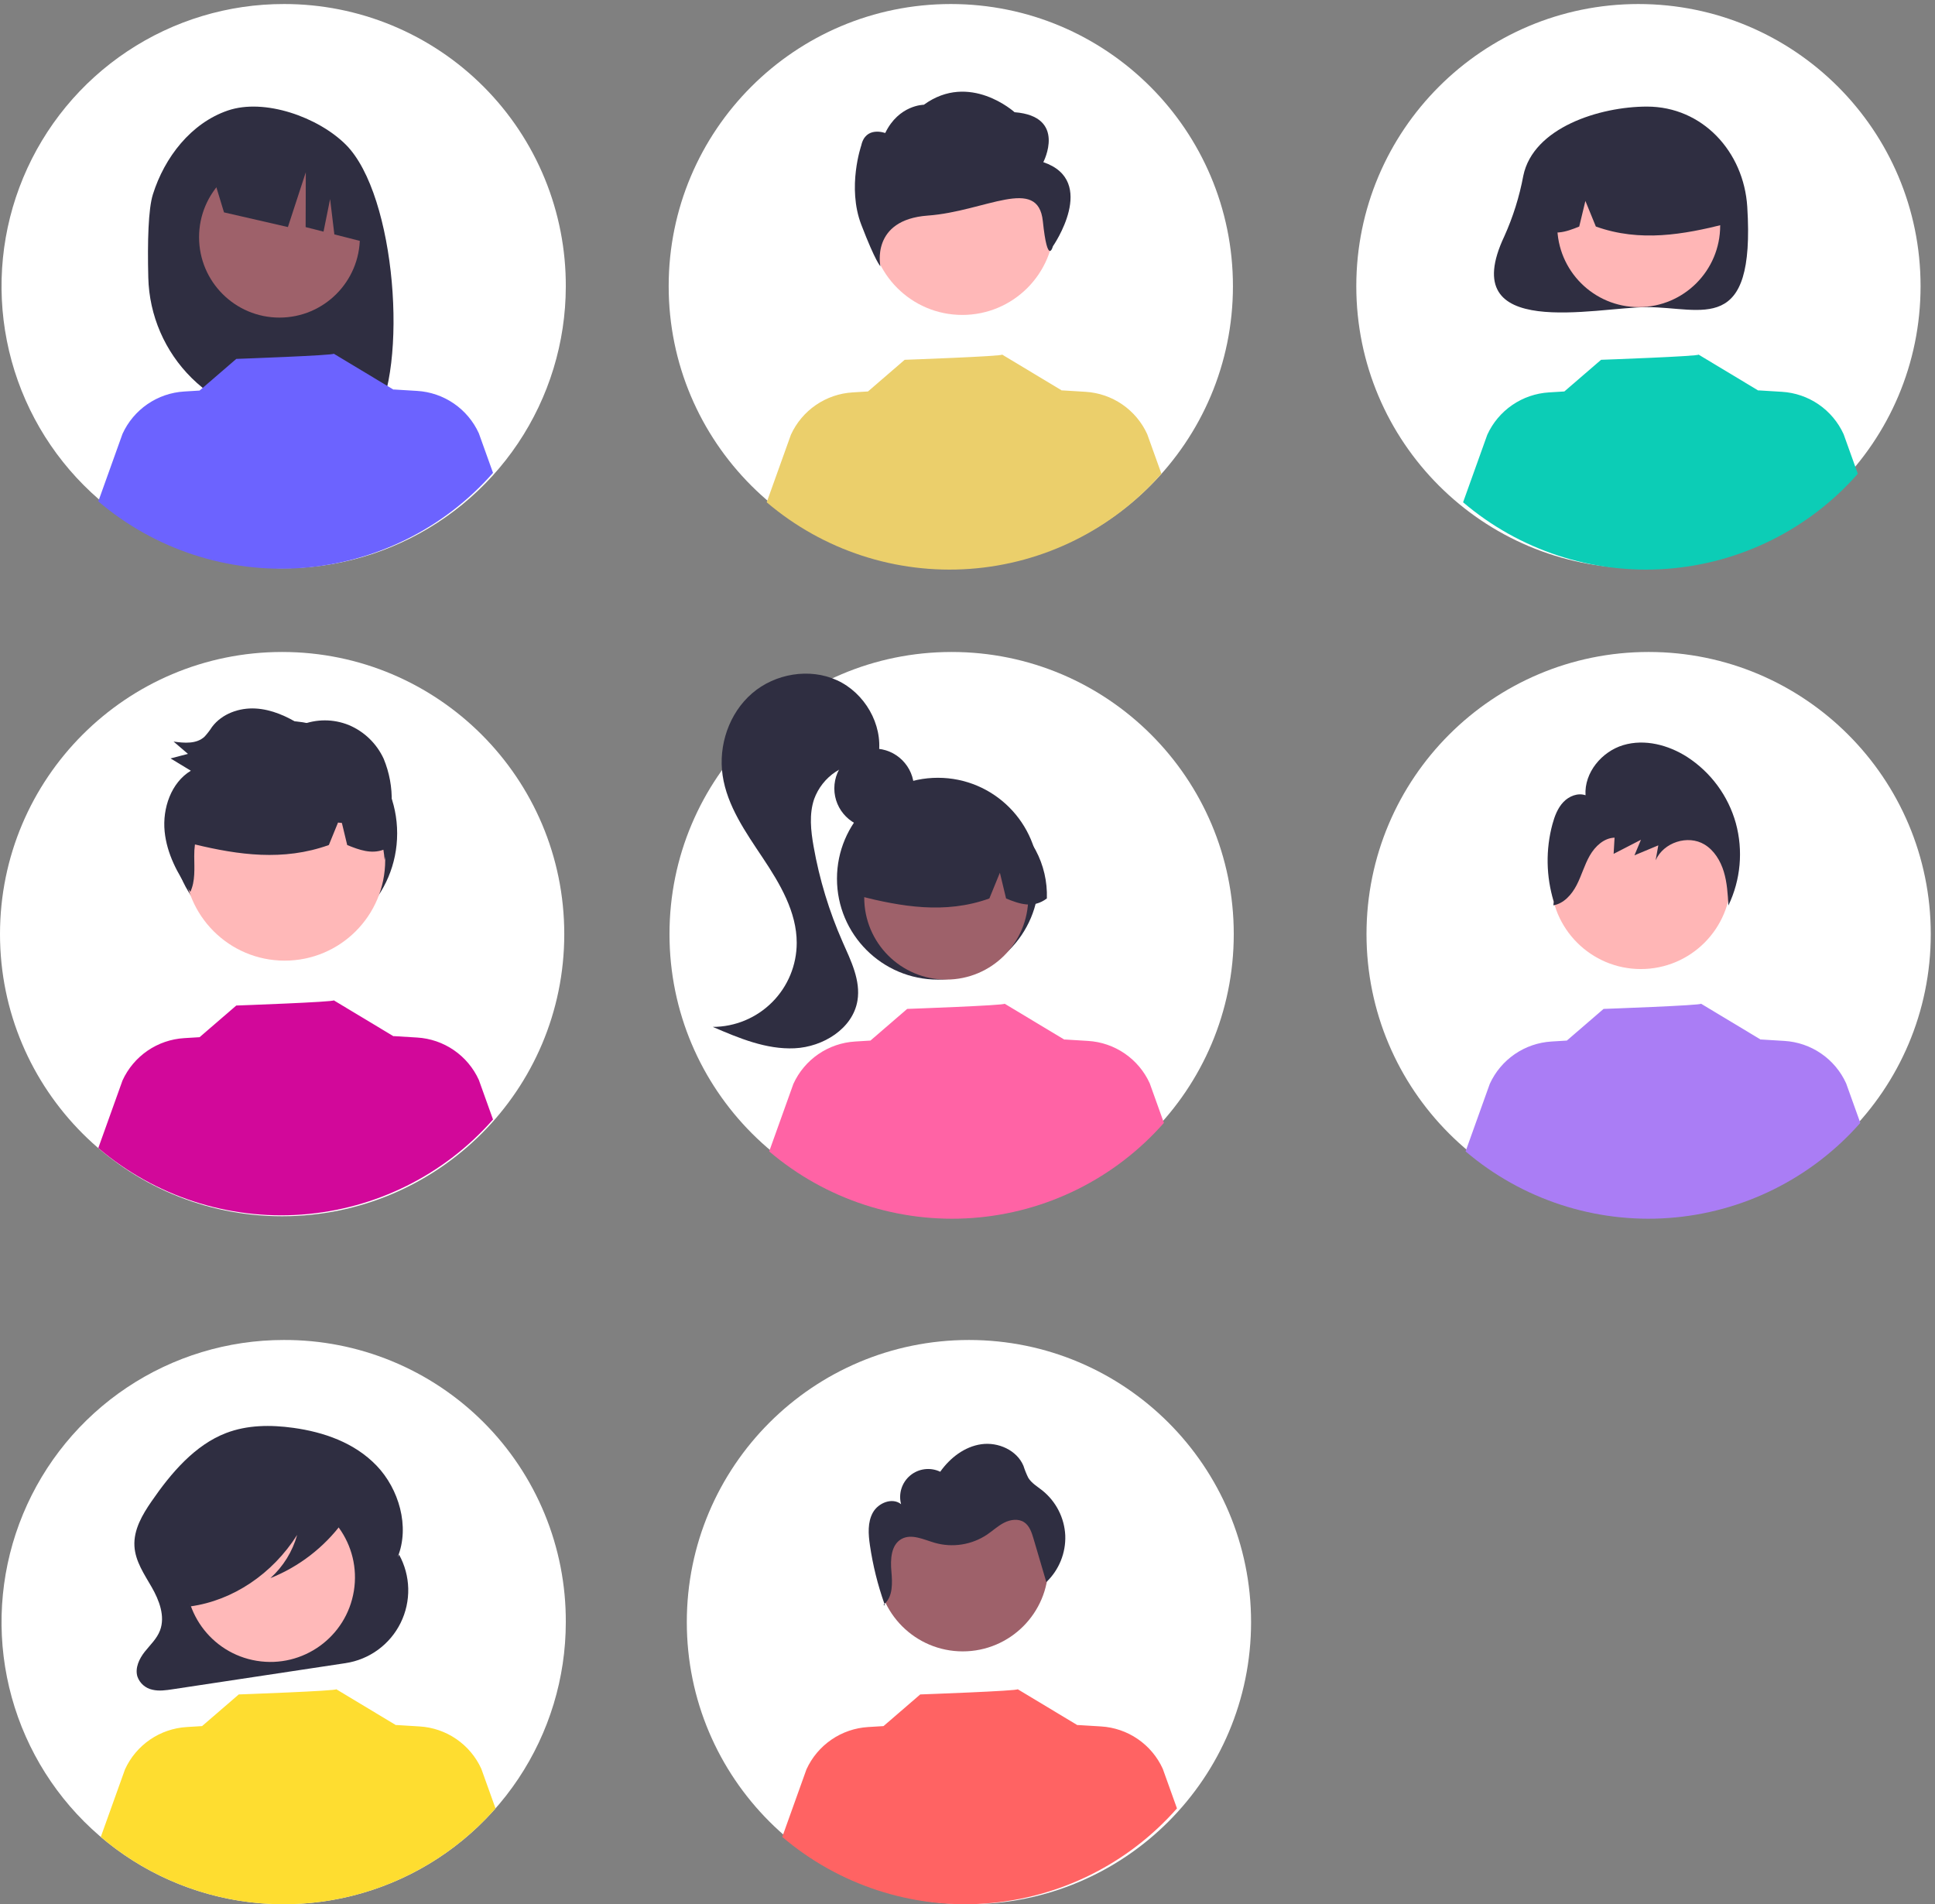 <svg width="315" height="310" viewBox="0 0 315 310" fill="none" xmlns="http://www.w3.org/2000/svg">
<rect x="0" y="0" width="315" height="310" fill="#808080" stroke="none"/>
<g clip-path="url(#clip0_93_279)">
<path d="M45.929 197.995C71.295 197.995 91.858 177.432 91.858 152.067C91.858 126.701 71.295 106.138 45.929 106.138C20.563 106.138 0 126.701 0 152.067C0 177.432 20.563 197.995 45.929 197.995Z" fill="white"/>
<path d="M46.339 153.981C56.455 153.981 64.654 145.781 64.654 135.666C64.654 125.551 56.455 117.351 46.339 117.351C36.224 117.351 28.024 125.551 28.024 135.666C28.024 145.781 36.224 153.981 46.339 153.981Z" fill="#2F2E41"/>
<path d="M92.107 46.666C92.091 55.75 89.381 64.625 84.321 72.169C79.261 79.713 72.077 85.587 63.679 89.048C55.28 92.51 46.044 93.403 37.138 91.615C28.232 89.827 20.056 85.438 13.644 79.003C7.232 72.569 2.872 64.377 1.116 55.465C-0.641 46.552 0.285 37.319 3.776 28.933C7.268 20.547 13.167 13.384 20.729 8.351C28.291 3.317 37.175 0.639 46.259 0.656C52.295 0.651 58.273 1.839 63.848 4.151C69.423 6.463 74.487 9.855 78.747 14.131C83.007 18.406 86.381 23.482 88.674 29.065C90.966 34.648 92.133 40.63 92.107 46.666Z" fill="white"/>
<path d="M154.916 197.995C180.282 197.995 200.845 177.432 200.845 152.067C200.845 126.701 180.282 106.138 154.916 106.138C129.55 106.138 108.987 126.701 108.987 152.067C108.987 177.432 129.55 197.995 154.916 197.995Z" fill="white"/>
<path d="M154.782 92.513C180.148 92.513 200.711 71.951 200.711 46.585C200.711 21.219 180.148 0.656 154.782 0.656C129.417 0.656 108.854 21.219 108.854 46.585C108.854 71.951 129.417 92.513 154.782 92.513Z" fill="white"/>
<path d="M266.722 92.513C292.088 92.513 312.651 71.951 312.651 46.585C312.651 21.219 292.088 0.656 266.722 0.656C241.356 0.656 220.793 21.219 220.793 46.585C220.793 71.951 241.356 92.513 266.722 92.513Z" fill="white"/>
<path d="M268.383 197.995C293.749 197.995 314.312 177.432 314.312 152.066C314.312 126.701 293.749 106.137 268.383 106.137C243.017 106.137 222.454 126.701 222.454 152.066C222.454 177.432 243.017 197.995 268.383 197.995Z" fill="white"/>
<path d="M92.107 264.071C92.107 273.155 89.413 282.034 84.366 289.587C79.32 297.14 72.147 303.027 63.754 306.503C55.362 309.98 46.127 310.889 37.218 309.117C28.308 307.345 20.125 302.971 13.701 296.547C7.278 290.124 2.904 281.94 1.132 273.031C-0.641 264.122 0.269 254.887 3.745 246.494C7.221 238.102 13.108 230.929 20.661 225.882C28.214 220.835 37.094 218.142 46.178 218.142C52.217 218.115 58.201 219.285 63.786 221.583C69.37 223.882 74.444 227.264 78.715 231.534C82.985 235.804 86.367 240.878 88.665 246.463C90.964 252.047 92.134 258.032 92.107 264.071Z" fill="white"/>
<path d="M157.735 310C183.1 310 203.663 289.437 203.663 264.071C203.663 238.705 183.1 218.142 157.735 218.142C132.369 218.142 111.806 238.705 111.806 264.071C111.806 289.437 132.369 310 157.735 310Z" fill="white"/>
<path d="M24.89 31.644C26.789 25.591 31.107 20.04 37.08 17.994C43.053 15.948 51.799 19.065 56.289 23.54C64.503 31.726 66.508 59.848 60.864 68.735C59.742 68.676 55.869 68.632 54.733 68.589L53.126 63.233V68.536C51.316 68.48 49.492 68.442 47.654 68.421C41.49 68.344 35.597 65.881 31.212 61.549C26.827 57.218 24.293 51.355 24.141 45.193C23.994 39.298 24.141 34.029 24.89 31.644Z" fill="#2F2E41"/>
<path d="M45.496 51.703C52.725 51.703 58.585 45.843 58.585 38.614C58.585 31.385 52.725 25.524 45.496 25.524C38.267 25.524 32.406 31.385 32.406 38.614C32.406 45.843 38.267 51.703 45.496 51.703Z" fill="#9E616A"/>
<path d="M34.199 27.118L49.27 19.572C52.352 20.96 55.005 23.148 56.956 25.907C58.907 28.667 60.084 31.898 60.365 35.266L60.741 39.766L54.43 38.159L53.738 32.406L52.667 37.71L49.754 36.969L49.782 28.037L46.868 36.963L36.465 34.573L34.199 27.118Z" fill="#2F2E41"/>
<path d="M142.305 134.833C145.886 134.833 148.789 131.929 148.789 128.348C148.789 124.767 145.886 121.864 142.305 121.864C138.723 121.864 135.82 124.767 135.82 128.348C135.82 131.929 138.723 134.833 142.305 134.833Z" fill="#2F2E41"/>
<path d="M152.679 159.473C161.752 159.473 169.106 152.118 169.106 143.046C169.106 133.974 161.752 126.619 152.679 126.619C143.607 126.619 136.252 133.974 136.252 143.046C136.252 152.118 143.607 159.473 152.679 159.473Z" fill="#2F2E41"/>
<path d="M154.038 159.469C161.411 159.469 167.387 153.493 167.387 146.12C167.387 138.748 161.411 132.771 154.038 132.771C146.666 132.771 140.689 138.748 140.689 146.12C140.689 153.493 146.666 159.469 154.038 159.469Z" fill="#9E616A"/>
<path d="M163.105 132.513C160.765 131.087 158.086 130.316 155.347 130.28C152.607 130.244 149.909 130.944 147.533 132.308C145.157 133.672 143.191 135.649 141.841 138.033C140.491 140.416 139.805 143.119 139.857 145.858C146.659 147.566 153.805 148.873 161.059 146.266L162.772 142.074L163.782 146.27C165.991 147.172 168.206 147.936 170.42 146.261C170.511 143.529 169.883 140.822 168.599 138.41C167.315 135.997 165.42 133.964 163.105 132.513Z" fill="#2F2E41"/>
<path d="M136.267 110.746C131.783 108.69 126.157 109.654 122.424 112.878C118.69 116.102 116.915 121.349 117.636 126.229C118.371 131.207 121.398 135.494 124.187 139.682C126.977 143.87 129.702 148.46 129.699 153.492C129.697 157.116 128.257 160.592 125.696 163.156C123.135 165.721 119.662 167.165 116.037 167.173C120.291 169.004 124.731 170.871 129.357 170.654C133.983 170.437 138.832 167.463 139.587 162.893C140.131 159.601 138.515 156.39 137.168 153.337C134.974 148.363 133.388 143.141 132.444 137.786C131.994 135.231 131.701 132.544 132.534 130.086C133.198 128.265 134.429 126.705 136.046 125.637C137.664 124.569 139.581 124.048 141.517 124.153L143.045 122.778C143.725 117.892 140.751 112.802 136.267 110.746Z" fill="#2F2E41"/>
<path d="M247.978 28.62C247.348 32.006 246.314 35.305 244.899 38.446C236.798 55.586 259.87 49.999 268.116 49.999C277.131 49.999 285.756 54.74 284.439 33.676C283.876 24.678 277.131 17.352 268.116 17.352C260.415 17.352 249.589 20.775 247.978 28.62Z" fill="#2F2E41"/>
<path d="M266.766 49.995C274.091 49.995 280.03 44.056 280.03 36.731C280.03 29.405 274.091 23.466 266.766 23.466C259.44 23.466 253.501 29.405 253.501 36.731C253.501 44.056 259.44 49.995 266.766 49.995Z" fill="#FFB6B6"/>
<path d="M257.757 23.209C260.081 21.792 262.743 21.026 265.465 20.99C268.187 20.954 270.869 21.65 273.23 23.005C275.591 24.36 277.544 26.325 278.886 28.694C280.228 31.062 280.909 33.748 280.857 36.47C274.098 38.167 266.997 39.465 259.789 36.876L258.087 32.71L257.084 36.879C254.889 37.776 252.688 38.535 250.487 36.87C250.397 34.156 251.021 31.466 252.297 29.069C253.573 26.671 255.455 24.651 257.757 23.209Z" fill="#2F2E41"/>
<path d="M46.346 156.387C55.382 156.387 62.708 149.062 62.708 140.026C62.708 130.989 55.382 123.664 46.346 123.664C37.31 123.664 29.984 130.989 29.984 140.026C29.984 149.062 37.31 156.387 46.346 156.387Z" fill="#FFB8B8"/>
<path d="M156.724 268.835C164.419 268.835 170.657 262.597 170.657 254.901C170.657 247.206 164.419 240.968 156.724 240.968C149.028 240.968 142.79 247.206 142.79 254.901C142.79 262.597 149.028 268.835 156.724 268.835Z" fill="#9E616A"/>
<path d="M156.654 51.269C164.926 51.269 171.631 44.564 171.631 36.293C171.631 28.021 164.926 21.316 156.654 21.316C148.383 21.316 141.678 28.021 141.678 36.293C141.678 44.564 148.383 51.269 156.654 51.269Z" fill="#FFB8B8"/>
<path d="M169.842 26.399C169.842 26.399 173.741 18.945 165.162 18.267C165.162 18.267 157.849 11.633 150.394 17.054C150.394 17.054 146.328 17.054 144.105 21.656C144.105 21.656 140.907 20.443 140.204 23.689C140.204 23.689 137.864 30.465 140.204 36.565C142.544 42.664 143.321 43.341 143.321 43.341C143.321 43.341 141.68 35.773 151.039 35.095C160.398 34.417 168.985 28.554 169.765 36.008C170.545 43.463 171.402 40.095 171.402 40.095C171.402 40.095 178.811 29.449 169.842 26.399Z" fill="#2F2E41"/>
<path d="M267.114 157.756C275.211 157.756 281.775 151.192 281.775 143.095C281.775 134.998 275.211 128.434 267.114 128.434C259.017 128.434 252.453 134.998 252.453 143.095C252.453 151.192 259.017 157.756 267.114 157.756Z" fill="#FFB6B6"/>
<path d="M64.962 253.081V253.081L64.735 253.491C66.758 248.506 64.918 242.363 61.31 238.604C57.702 234.845 52.685 233.127 47.746 232.445C44.079 231.939 40.273 231.954 36.786 233.297C31.738 235.242 27.88 239.744 24.659 244.428C23.186 246.571 21.738 249.013 21.884 251.691C22.021 254.176 23.496 256.284 24.703 258.393C25.912 260.501 26.92 263.117 26.053 265.418C25.537 266.789 24.445 267.776 23.559 268.898C22.673 270.02 21.944 271.536 22.372 272.943C22.562 273.482 22.889 273.962 23.32 274.336C23.75 274.711 24.271 274.967 24.831 275.08C25.902 275.33 27.013 275.167 28.098 275.003L56.253 270.749C58.166 270.46 59.981 269.713 61.542 268.571C63.104 267.429 64.367 265.926 65.222 264.19C66.078 262.455 66.501 260.538 66.456 258.604C66.41 256.67 65.898 254.775 64.962 253.081Z" fill="#2F2E41"/>
<path d="M57.607 258.993C58.825 251.488 53.728 244.418 46.224 243.2C38.72 241.982 31.649 247.078 30.431 254.583C29.214 262.087 34.31 269.158 41.814 270.375C49.319 271.593 56.389 266.497 57.607 258.993Z" fill="#FFB9B9"/>
<path d="M80.666 294.396C72.709 303.45 61.51 309.011 49.488 309.88C37.466 310.749 25.584 306.855 16.408 299.04L20.348 288.047C21.238 286.095 22.643 284.422 24.412 283.207C26.18 281.992 28.247 281.282 30.389 281.152L32.895 280.998L38.871 275.844C38.871 275.844 54.972 275.269 54.734 274.994L64.487 280.861L64.479 280.82L68.313 281.055C70.455 281.184 72.521 281.894 74.29 283.109C76.059 284.324 77.464 285.997 78.354 287.95L80.666 294.396Z" fill="#FEDD30"/>
<path d="M191.6 294.396C183.643 303.45 172.445 309.011 160.423 309.88C148.401 310.749 136.519 306.855 127.343 299.04L131.282 288.047C132.172 286.095 133.577 284.422 135.346 283.207C137.115 281.992 139.181 281.282 141.323 281.152L143.829 280.998L149.805 275.844C149.805 275.844 165.907 275.269 165.668 274.994L175.422 280.861L175.413 280.82L179.248 281.055C181.39 281.184 183.456 281.894 185.225 283.109C186.994 284.324 188.399 285.997 189.288 287.95L191.6 294.396Z" fill="#FF6363"/>
<path d="M57.077 244.011C56.722 242.132 54.804 241.272 53.162 240.855C48.397 239.64 43.441 239.367 38.572 240.054C35.022 240.56 31.389 241.676 28.813 244.447C26.736 246.78 25.56 249.777 25.494 252.899C25.389 254.767 25.807 256.626 26.699 258.269C27.626 259.838 29.206 260.976 30.837 260.936L31.002 261.51C37.913 260.547 44.333 256.247 48.376 249.873C47.617 252.582 46.107 255.022 44.02 256.909C48.686 255.042 52.742 251.916 55.736 247.88C56.554 246.795 57.347 245.442 57.077 244.011Z" fill="#2F2E41"/>
<path d="M80.26 182.246C72.303 191.3 61.105 196.861 49.083 197.73C37.061 198.599 25.179 194.705 16.003 186.89L19.942 175.897C20.833 173.945 22.238 172.272 24.006 171.057C25.775 169.842 27.841 169.132 29.983 169.002L32.489 168.849L38.465 163.694C38.465 163.694 54.567 163.12 54.328 162.844L64.082 168.711L64.074 168.67L67.908 168.905C70.05 169.034 72.116 169.744 73.885 170.959C75.654 172.174 77.059 173.847 77.949 175.8L80.26 182.246Z" fill="#D2089A"/>
<path d="M189.474 182.797C181.517 191.85 170.319 197.412 158.297 198.281C146.275 199.15 134.393 195.256 125.217 187.44L129.156 176.448C130.046 174.496 131.451 172.823 133.22 171.608C134.989 170.393 137.055 169.683 139.197 169.553L141.703 169.399L147.679 164.245C147.679 164.245 163.781 163.67 163.542 163.395L173.296 169.262L173.287 169.221L177.122 169.456C179.264 169.585 181.33 170.295 183.099 171.51C184.868 172.725 186.273 174.398 187.163 176.351L189.474 182.797Z" fill="#FF63A5"/>
<path d="M302.841 182.797C294.884 191.85 283.685 197.412 271.663 198.281C259.641 199.15 247.759 195.256 238.583 187.44L242.522 176.448C243.413 174.496 244.818 172.823 246.586 171.608C248.355 170.393 250.421 169.683 252.563 169.553L255.069 169.399L261.045 164.245C261.045 164.245 277.147 163.67 276.908 163.395L286.662 169.262L286.654 169.221L290.488 169.456C292.63 169.585 294.696 170.295 296.465 171.51C298.234 172.725 299.639 174.398 300.529 176.351L302.841 182.797Z" fill="#AA7DF5"/>
<path d="M80.26 76.978C72.303 86.032 61.105 91.594 49.083 92.463C37.061 93.332 25.179 89.438 16.003 81.622L19.942 70.63C20.833 68.678 22.238 67.004 24.006 65.79C25.775 64.575 27.841 63.865 29.983 63.735L32.489 63.581L38.465 58.427C38.465 58.427 54.567 57.852 54.328 57.577L64.082 63.444L64.074 63.403L67.908 63.638C70.05 63.767 72.116 64.477 73.885 65.692C75.654 66.907 77.059 68.58 77.949 70.533L80.26 76.978Z" fill="#6C63FF"/>
<path d="M189.069 77.125C181.112 86.179 169.914 91.74 157.892 92.609C145.869 93.478 133.988 89.584 124.812 81.769L128.751 70.776C129.641 68.824 131.046 67.151 132.815 65.936C134.584 64.721 136.65 64.011 138.792 63.881L141.298 63.727L147.274 58.573C147.274 58.573 163.376 57.998 163.137 57.723L172.89 63.59L172.882 63.549L176.716 63.784C178.858 63.913 180.925 64.623 182.694 65.838C184.463 67.053 185.867 68.726 186.757 70.679L189.069 77.125Z" fill="#EBCF6B"/>
<path d="M302.434 77.124C294.477 86.178 283.279 91.74 271.257 92.609C259.235 93.478 247.353 89.584 238.177 81.768L242.116 70.776C243.006 68.824 244.411 67.15 246.18 65.936C247.949 64.721 250.015 64.011 252.157 63.881L254.663 63.727L260.639 58.573C260.639 58.573 276.741 57.998 276.502 57.723L286.256 63.59L286.247 63.549L290.082 63.784C292.224 63.913 294.29 64.623 296.059 65.838C297.828 67.053 299.233 68.726 300.122 70.679L302.434 77.124Z" fill="#0CCDB6"/>
<path d="M282.577 134.003C281.338 129.569 278.523 125.739 274.661 123.233C271.583 121.264 267.742 120.259 264.255 121.3C260.768 122.341 257.881 125.763 258.109 129.461C256.85 129.032 255.419 129.602 254.498 130.576C253.577 131.549 253.081 132.859 252.726 134.163C251.607 138.308 251.682 142.686 252.94 146.791L252.871 147.38C254.572 147.099 255.863 145.639 256.665 144.084C257.468 142.529 257.929 140.803 258.799 139.286C259.669 137.769 261.113 136.415 262.836 136.368L262.684 139.002C264.166 138.238 265.649 137.474 267.131 136.711C266.778 137.554 266.426 138.397 266.073 139.241C267.368 138.7 268.662 138.159 269.957 137.618C269.812 138.429 269.667 139.24 269.522 140.051C270.806 137.129 274.777 135.845 277.477 137.479C279.046 138.428 280.075 140.118 280.616 141.894C281.158 143.67 281.265 145.549 281.368 147.405C283.368 143.228 283.797 138.47 282.577 134.003Z" fill="#2F2E41"/>
<path d="M144.063 261.343C144.036 261.267 144.011 261.19 143.984 261.114C143.93 261.161 143.879 261.21 143.82 261.254L144.063 261.343Z" fill="#2F2E41"/>
<path d="M173.415 249.944C173.344 248.531 172.974 247.148 172.329 245.888C171.684 244.627 170.779 243.518 169.675 242.633C168.863 241.991 167.923 241.448 167.386 240.564C167.079 239.937 166.819 239.289 166.608 238.624C165.538 236.078 162.49 234.725 159.755 235.111C157.021 235.496 154.654 237.336 153.06 239.591C152.275 239.214 151.398 239.071 150.534 239.178C149.67 239.284 148.854 239.636 148.183 240.192C147.513 240.748 147.016 241.484 146.751 242.313C146.486 243.143 146.464 244.031 146.688 244.873C145.272 243.732 142.981 244.644 142.097 246.234C141.213 247.823 141.354 249.767 141.616 251.566C142.093 254.818 142.886 258.016 143.984 261.113C145.363 259.899 145.279 257.688 145.11 255.819C144.935 253.877 145.04 251.506 146.738 250.548C148.378 249.622 150.37 250.639 152.179 251.164C153.609 251.569 155.11 251.66 156.578 251.429C158.047 251.198 159.447 250.651 160.684 249.826C161.627 249.189 162.465 248.39 163.481 247.878C164.497 247.366 165.79 247.188 166.735 247.82C167.599 248.398 167.95 249.475 168.244 250.471C168.941 252.833 169.637 255.195 170.334 257.557C171.356 256.578 172.159 255.393 172.69 254.081C173.222 252.769 173.469 251.359 173.415 249.944Z" fill="#2F2E41"/>
<path d="M63.609 134.288C63.724 133.066 63.776 131.839 63.766 130.613C63.833 128.186 63.389 125.773 62.462 123.529C61.321 121.045 59.288 119.081 56.767 118.027C54.267 117.019 51.474 117.022 48.976 118.034C46.721 116.609 44.215 115.48 41.576 115.34C38.937 115.2 36.147 116.179 34.521 118.334C34.158 118.903 33.745 119.439 33.288 119.935C31.981 121.146 29.995 120.971 28.257 120.724C29.037 121.392 29.816 122.06 30.596 122.727C29.652 122.974 28.709 123.22 27.766 123.467C28.867 124.134 29.967 124.802 31.068 125.47C27.872 127.388 26.42 131.575 26.803 135.377C27.166 138.977 28.904 142.269 30.982 145.195C31.811 143.446 31.632 141.353 31.619 139.383C31.611 138.744 31.65 138.106 31.735 137.472C38.757 139.156 46.094 140.236 53.534 137.563L55.027 133.908C55.236 133.93 55.446 133.95 55.656 133.972L56.521 137.566C58.482 138.368 60.447 139.068 62.413 138.332C62.509 138.887 62.566 139.453 62.611 139.998C62.779 139.347 62.926 138.691 63.058 138.032C63.318 137.892 63.566 137.734 63.802 137.556C63.85 136.463 63.785 135.368 63.609 134.288Z" fill="#2F2E41"/>
</g>
<defs>
<clipPath id="clip0_93_279">
<rect width="314.312" height="309.344" fill="white" transform="translate(0 0.656)"/>
</clipPath>
</defs>
</svg>
